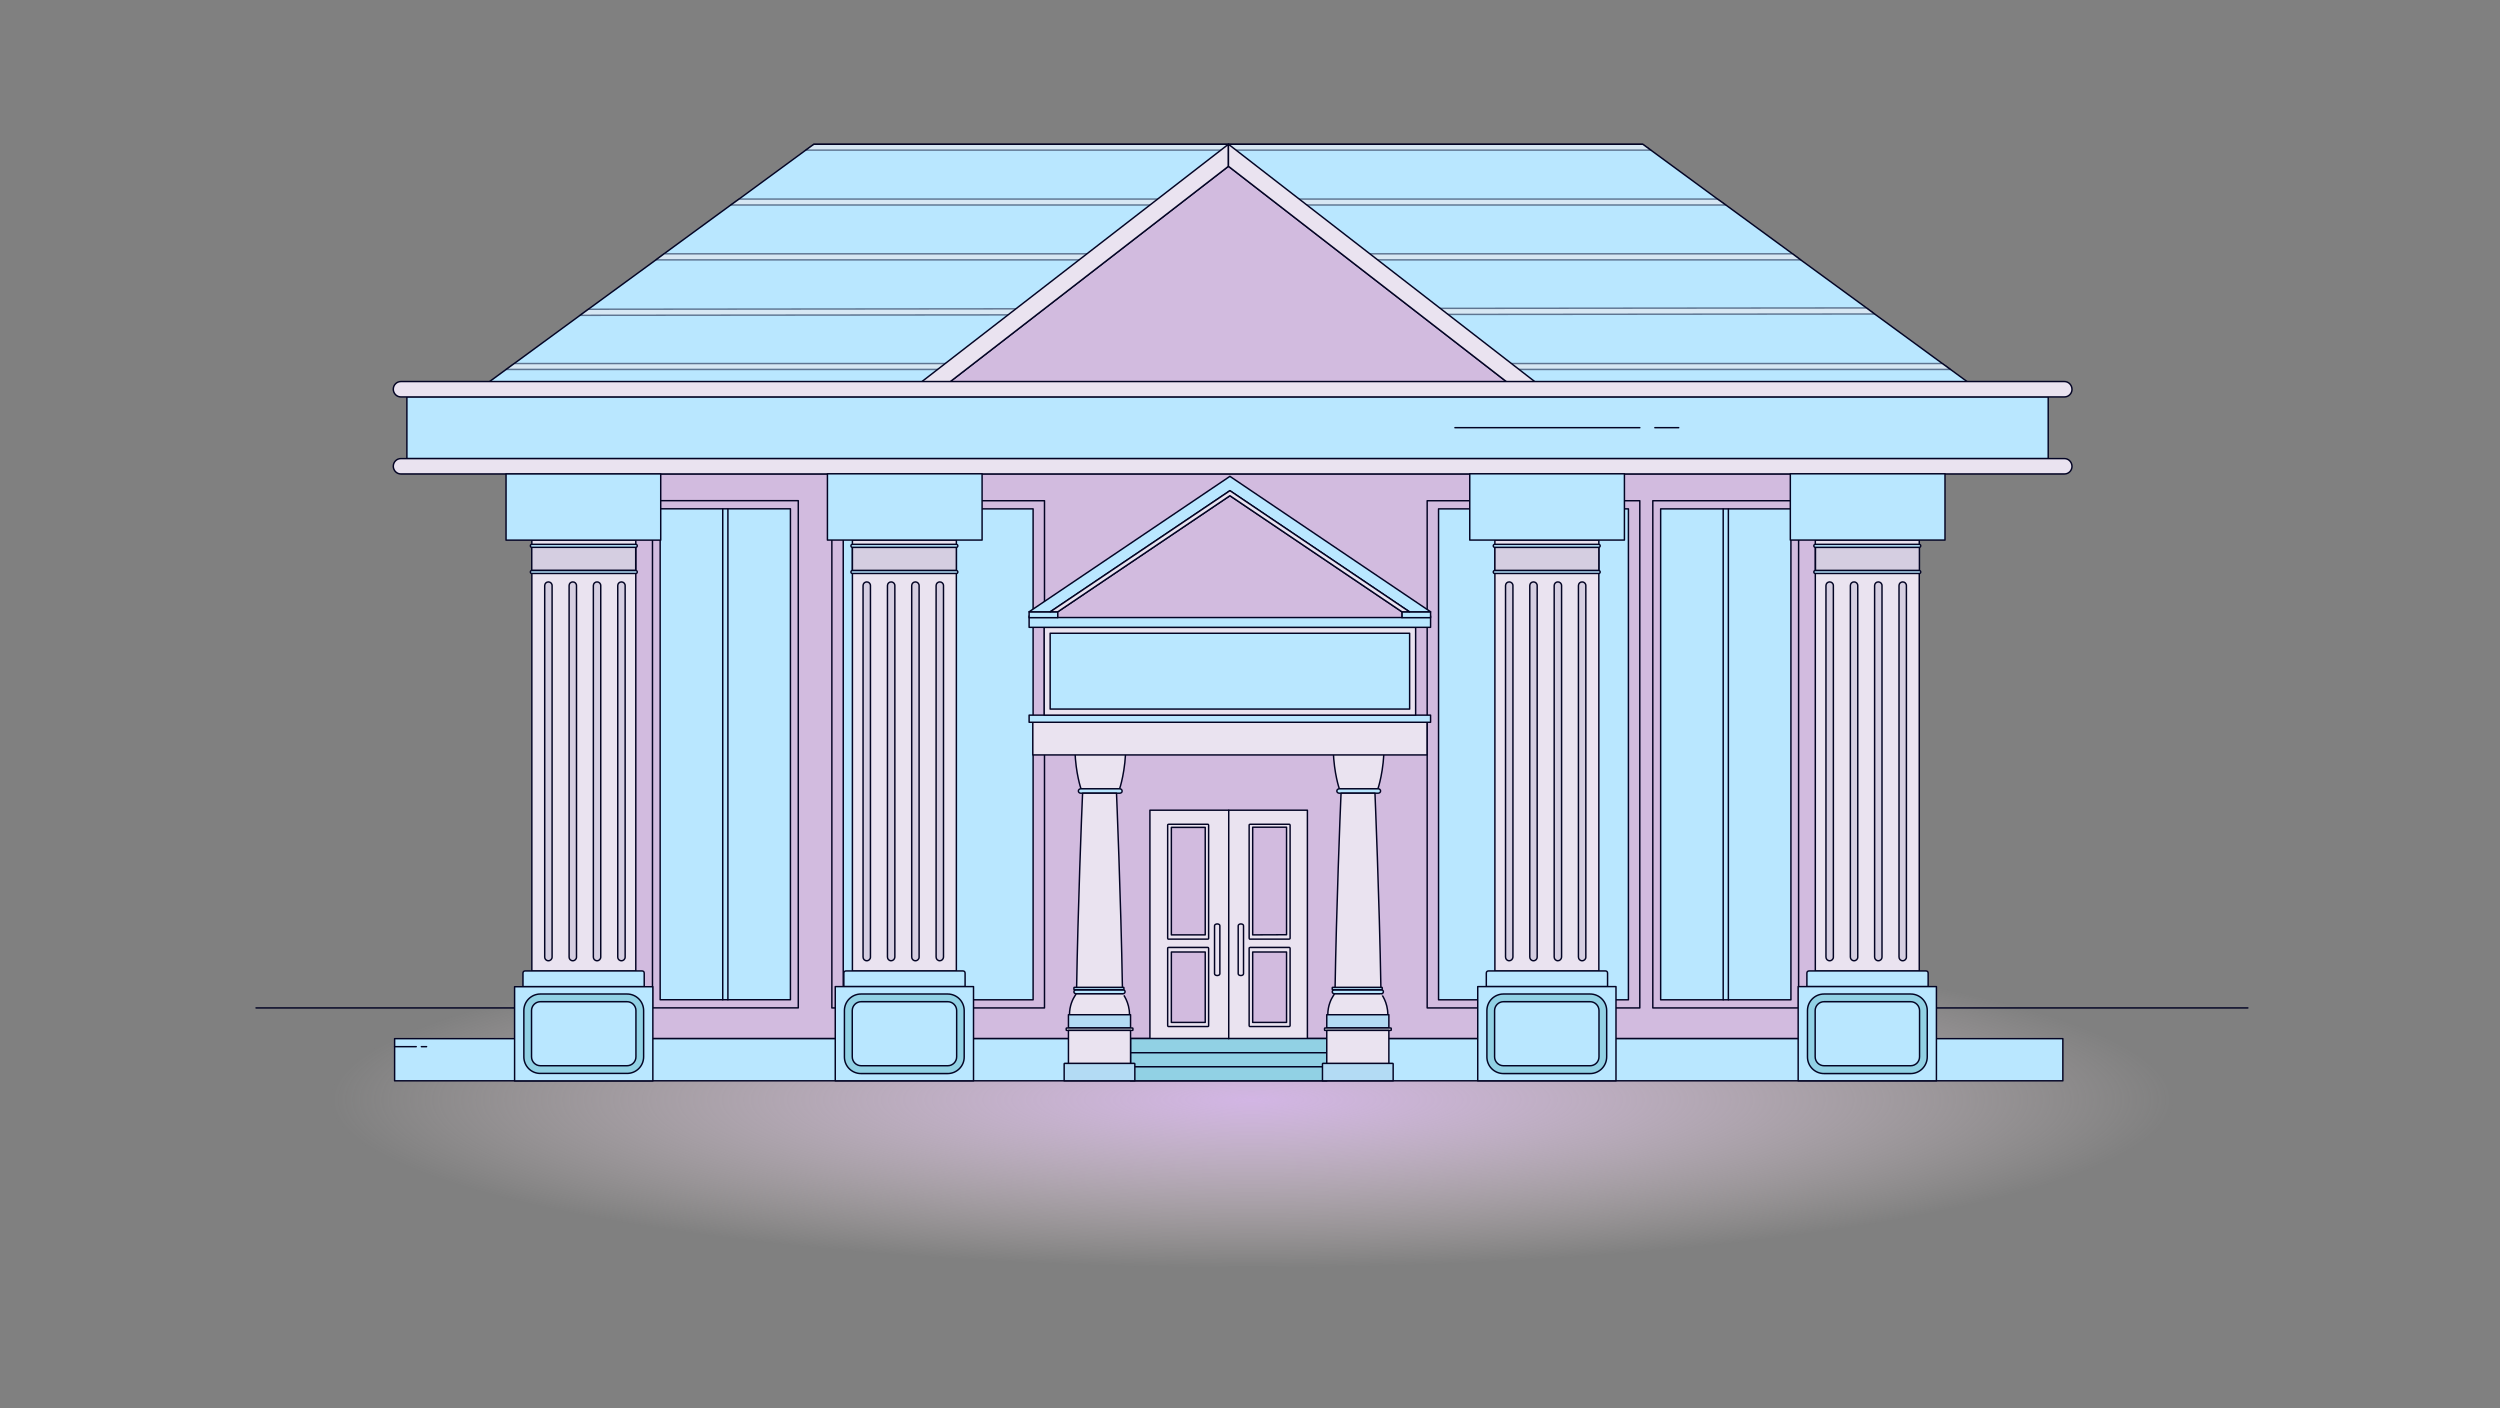 <svg width="364" height="205" viewBox="0 0 364 205" fill="none" xmlns="http://www.w3.org/2000/svg">
<rect x="0" y="0" width="364" height="205" fill="#808080" stroke="none"/>
<g clip-path="url(#clip0_1_27903)">
<path d="M182.284 184.666C256.586 184.666 316.82 173.677 316.82 160.122C316.82 146.567 256.586 135.579 182.284 135.579C107.981 135.579 47.747 146.567 47.747 160.122C47.747 173.677 107.981 184.666 182.284 184.666Z" fill="url(#paint0_radial_1_27903)"/>
<path d="M37.283 146.753H327.283" stroke="#030424" stroke-width="0.215" stroke-miterlimit="10" stroke-linecap="round" stroke-linejoin="round"/>
<path d="M272.965 68.989H90.482V151.209H272.965V68.989Z" fill="#D2BBDF" stroke="#030424" stroke-width="0.215" stroke-miterlimit="10" stroke-linecap="round" stroke-linejoin="round"/>
<path d="M261.877 72.907H240.649V146.753H261.877V72.907Z" fill="#D2BBDF" stroke="#030424" stroke-width="0.215" stroke-miterlimit="10" stroke-linecap="round" stroke-linejoin="round"/>
<path d="M260.758 74.091H241.791V145.569H260.758V74.091Z" fill="#B9E7FF" stroke="#030424" stroke-width="0.215" stroke-miterlimit="10" stroke-linecap="round" stroke-linejoin="round"/>
<path d="M250.897 74.091V145.569" stroke="#030424" stroke-width="0.215" stroke-miterlimit="10" stroke-linecap="round" stroke-linejoin="round"/>
<path d="M251.651 74.091V145.569" stroke="#030424" stroke-width="0.215" stroke-miterlimit="10" stroke-linecap="round" stroke-linejoin="round"/>
<path d="M152.078 72.907H121.118V146.753H152.078V72.907Z" fill="#D2BBDF" stroke="#030424" stroke-width="0.215" stroke-miterlimit="10" stroke-linecap="round" stroke-linejoin="round"/>
<path d="M150.42 74.091H122.776V145.569H150.42V74.091Z" fill="#B9E7FF" stroke="#030424" stroke-width="0.215" stroke-miterlimit="10" stroke-linecap="round" stroke-linejoin="round"/>
<path d="M136.017 74.091V145.569" stroke="#030424" stroke-width="0.215" stroke-miterlimit="10" stroke-linecap="round" stroke-linejoin="round"/>
<path d="M137.158 74.091V145.569" stroke="#030424" stroke-width="0.215" stroke-miterlimit="10" stroke-linecap="round" stroke-linejoin="round"/>
<path d="M238.755 72.907H207.796V146.753H238.755V72.907Z" fill="#D2BBDF" stroke="#030424" stroke-width="0.215" stroke-miterlimit="10" stroke-linecap="round" stroke-linejoin="round"/>
<path d="M237.097 74.091H209.453V145.569H237.097V74.091Z" fill="#B9E7FF" stroke="#030424" stroke-width="0.215" stroke-miterlimit="10" stroke-linecap="round" stroke-linejoin="round"/>
<path d="M222.716 74.091V145.569" stroke="#030424" stroke-width="0.215" stroke-miterlimit="10" stroke-linecap="round" stroke-linejoin="round"/>
<path d="M223.835 74.091V145.569" stroke="#030424" stroke-width="0.215" stroke-miterlimit="10" stroke-linecap="round" stroke-linejoin="round"/>
<path d="M297.831 63.929H59.846L73.69 53.789L74.874 52.928L84.454 45.909L85.66 45.027L95.499 37.836L96.683 36.953L106.393 29.849L107.598 28.987L117.308 21.861L118.492 21H239.185L240.37 21.861L250.079 28.987L251.285 29.849L260.995 36.953L262.179 37.836L271.759 44.833L272.943 45.716L282.804 52.928L283.988 53.789L297.831 63.929Z" fill="#B9E7FF" stroke="#030424" stroke-width="0.215" stroke-miterlimit="10" stroke-linecap="round" stroke-linejoin="round"/>
<g opacity="0.5">
<path d="M240.369 21.861H117.308L118.492 21H239.185L240.369 21.861Z" fill="#F5E8E8" stroke="#030424" stroke-width="0.215" stroke-miterlimit="10" stroke-linecap="round" stroke-linejoin="round"/>
<path d="M251.285 29.849H106.393L107.598 28.987H250.079L251.285 29.849Z" fill="#F5E8E8" stroke="#030424" stroke-width="0.215" stroke-miterlimit="10" stroke-linecap="round" stroke-linejoin="round"/>
<path d="M262.179 37.836H95.499L96.683 36.953H260.995L262.179 37.836Z" fill="#F5E8E8" stroke="#030424" stroke-width="0.215" stroke-miterlimit="10" stroke-linecap="round" stroke-linejoin="round"/>
<path d="M272.943 45.716L84.454 45.91L85.66 45.027L271.759 44.833L272.943 45.716Z" fill="#F5E8E8" stroke="#030424" stroke-width="0.215" stroke-miterlimit="10" stroke-linecap="round" stroke-linejoin="round"/>
<path d="M283.988 53.789H73.69L74.874 52.928H282.804L283.988 53.789Z" fill="#F5E8E8" stroke="#030424" stroke-width="0.215" stroke-miterlimit="10" stroke-linecap="round" stroke-linejoin="round"/>
</g>
<path d="M132.723 59.925H224.955L178.86 24.208L132.723 59.925Z" fill="#D2BBDF" stroke="#030424" stroke-width="0.215" stroke-miterlimit="10" stroke-linecap="round" stroke-linejoin="round"/>
<path d="M178.86 24.208V21L128.589 59.925H132.723L178.86 24.208Z" fill="#EAE3F0"/>
<path d="M178.86 24.208V21L128.589 59.925H132.723L178.86 24.208Z" stroke="#030424" stroke-width="0.215" stroke-miterlimit="10" stroke-linecap="round" stroke-linejoin="round"/>
<path d="M178.86 24.208V21L229.088 59.925H224.954L178.86 24.208Z" fill="#EAE3F0"/>
<path d="M178.86 24.208V21L229.088 59.925H224.954L178.86 24.208Z" stroke="#030424" stroke-width="0.215" stroke-miterlimit="10" stroke-linecap="round" stroke-linejoin="round"/>
<path d="M298.219 57.772H59.243V66.771H298.219V57.772Z" fill="#B9E7FF" stroke="#030424" stroke-width="0.215" stroke-miterlimit="10" stroke-linecap="round" stroke-linejoin="round"/>
<path d="M300.587 66.771H58.361C57.758 66.771 57.263 67.266 57.263 67.891C57.263 68.494 57.758 69.01 58.361 69.01H300.587C301.19 69.01 301.685 68.515 301.685 67.891C301.664 67.266 301.19 66.771 300.587 66.771Z" fill="#EAE3F0" stroke="#030424" stroke-width="0.215" stroke-miterlimit="10" stroke-linecap="round" stroke-linejoin="round"/>
<path d="M300.587 55.554H58.361C57.758 55.554 57.263 56.05 57.263 56.674C57.263 57.277 57.758 57.793 58.361 57.793H300.587C301.19 57.793 301.685 57.298 301.685 56.674C301.664 56.05 301.19 55.554 300.587 55.554Z" fill="#EAE3F0" stroke="#030424" stroke-width="0.215" stroke-miterlimit="10" stroke-linecap="round" stroke-linejoin="round"/>
<path d="M300.35 151.231H57.456V157.367H300.35V151.231Z" fill="#B9E7FF" stroke="#030424" stroke-width="0.215" stroke-miterlimit="10" stroke-linecap="round" stroke-linejoin="round"/>
<path d="M190.357 117.968H167.428V151.231H190.357V117.968Z" fill="#EAE3F0" stroke="#030424" stroke-width="0.215" stroke-miterlimit="10" stroke-linecap="round" stroke-linejoin="round"/>
<path d="M187.709 136.742H182.004C181.918 136.742 181.875 136.677 181.875 136.612V120.142C181.875 120.056 181.939 120.013 182.004 120.013H187.709C187.795 120.013 187.838 120.078 187.838 120.142V136.591C187.838 136.677 187.774 136.742 187.709 136.742Z" fill="#EAE3F0" stroke="#030424" stroke-width="0.215" stroke-miterlimit="10" stroke-linecap="round" stroke-linejoin="round"/>
<path d="M182.391 136.117V120.444H187.322V136.096L182.391 136.117Z" fill="#D2BBDF" stroke="#030424" stroke-width="0.215" stroke-miterlimit="10" stroke-linecap="round" stroke-linejoin="round"/>
<path d="M187.709 149.465H182.004C181.918 149.465 181.875 149.401 181.875 149.336V138.076C181.875 137.99 181.939 137.947 182.004 137.947H187.709C187.795 137.947 187.838 138.012 187.838 138.076V149.336C187.838 149.401 187.774 149.465 187.709 149.465Z" fill="#EAE3F0" stroke="#030424" stroke-width="0.215" stroke-miterlimit="10" stroke-linecap="round" stroke-linejoin="round"/>
<path d="M182.391 148.863V138.615H187.322V148.863H182.391Z" fill="#D2BBDF" stroke="#030424" stroke-width="0.215" stroke-miterlimit="10" stroke-linecap="round" stroke-linejoin="round"/>
<path d="M175.846 136.742H170.141C170.055 136.742 170.012 136.677 170.012 136.612V120.142C170.012 120.056 170.077 120.013 170.141 120.013H175.846C175.933 120.013 175.976 120.078 175.976 120.142V136.591C175.997 136.677 175.933 136.742 175.846 136.742Z" fill="#EAE3F0" stroke="#030424" stroke-width="0.215" stroke-miterlimit="10" stroke-linecap="round" stroke-linejoin="round"/>
<path d="M170.55 136.117V120.465H175.481V136.117H170.55Z" fill="#D2BBDF" stroke="#030424" stroke-width="0.215" stroke-miterlimit="10" stroke-linecap="round" stroke-linejoin="round"/>
<path d="M175.846 149.465H170.141C170.055 149.465 170.012 149.401 170.012 149.336V138.076C170.012 137.99 170.077 137.947 170.141 137.947H175.846C175.933 137.947 175.976 138.012 175.976 138.076V149.336C175.997 149.401 175.933 149.465 175.846 149.465Z" fill="#EAE3F0" stroke="#030424" stroke-width="0.215" stroke-miterlimit="10" stroke-linecap="round" stroke-linejoin="round"/>
<path d="M170.55 148.863V138.615H175.481V148.863H170.55Z" fill="#D2BBDF" stroke="#030424" stroke-width="0.215" stroke-miterlimit="10" stroke-linecap="round" stroke-linejoin="round"/>
<path d="M177.224 142.038C177.009 142.038 176.837 141.93 176.837 141.779V134.782C176.837 134.653 177.009 134.524 177.224 134.524C177.44 134.524 177.612 134.631 177.612 134.782V141.779C177.612 141.93 177.44 142.038 177.224 142.038Z" fill="#EAE3F0" stroke="#030424" stroke-width="0.215" stroke-miterlimit="10" stroke-linecap="round" stroke-linejoin="round"/>
<path d="M180.669 142.038C180.454 142.038 180.281 141.93 180.281 141.779V134.782C180.281 134.653 180.454 134.524 180.669 134.524C180.884 134.524 181.057 134.632 181.057 134.782V141.779C181.057 141.93 180.884 142.038 180.669 142.038Z" fill="#EAE3F0" stroke="#030424" stroke-width="0.215" stroke-miterlimit="10" stroke-linecap="round" stroke-linejoin="round"/>
<path d="M193.177 151.209H164.608V153.276H193.177V151.209Z" fill="#91D1E4" stroke="#030424" stroke-width="0.215" stroke-miterlimit="10" stroke-linecap="round" stroke-linejoin="round"/>
<path d="M193.177 153.276H164.608V155.321H193.177V153.276Z" fill="#91D1E4"/>
<path d="M193.177 153.276H164.608V155.321H193.177V153.276Z" stroke="#030424" stroke-width="0.215" stroke-miterlimit="10" stroke-linecap="round" stroke-linejoin="round"/>
<path d="M193.177 155.321H164.608V157.367H193.177V155.321Z" fill="#91D1E4" stroke="#030424" stroke-width="0.215" stroke-miterlimit="10" stroke-linecap="round" stroke-linejoin="round"/>
<path d="M139.246 78.634H124.111V141.392H139.246V78.634Z" fill="#EAE3F0" stroke="#030424" stroke-width="0.215" stroke-miterlimit="10" stroke-linecap="round" stroke-linejoin="round"/>
<path d="M139.246 79.689H124.111V83.069H139.246V79.689Z" fill="#D5CEE1" stroke="#030424" stroke-width="0.215" stroke-miterlimit="10" stroke-linecap="round" stroke-linejoin="round"/>
<path d="M139.246 83.069H124.111C123.982 83.069 123.896 83.155 123.896 83.284C123.896 83.413 123.982 83.499 124.111 83.499H139.246C139.376 83.499 139.462 83.413 139.462 83.284C139.462 83.155 139.354 83.069 139.246 83.069Z" fill="#B9E7FF" stroke="#030424" stroke-width="0.215" stroke-miterlimit="10" stroke-linecap="round" stroke-linejoin="round"/>
<path d="M139.246 79.258H124.111C123.982 79.258 123.896 79.344 123.896 79.473C123.896 79.603 123.982 79.689 124.111 79.689H139.246C139.376 79.689 139.462 79.603 139.462 79.473C139.462 79.344 139.354 79.258 139.246 79.258Z" fill="#B9E7FF" stroke="#030424" stroke-width="0.215" stroke-miterlimit="10" stroke-linecap="round" stroke-linejoin="round"/>
<path d="M129.752 139.885C129.45 139.885 129.214 139.648 129.214 139.347V85.265C129.214 84.963 129.45 84.727 129.752 84.727C130.053 84.727 130.29 84.963 130.29 85.265V139.368C130.269 139.648 130.032 139.885 129.752 139.885Z" fill="#D5CEE1"/>
<path d="M129.752 139.885C129.45 139.885 129.214 139.648 129.214 139.347V85.265C129.214 84.963 129.45 84.727 129.752 84.727C130.053 84.727 130.29 84.963 130.29 85.265V139.368C130.269 139.648 130.032 139.885 129.752 139.885Z" stroke="#030424" stroke-width="0.215" stroke-miterlimit="10" stroke-linecap="round" stroke-linejoin="round"/>
<path d="M136.835 139.885C136.534 139.885 136.297 139.648 136.297 139.347V85.265C136.297 84.963 136.534 84.727 136.835 84.727C137.137 84.727 137.373 84.963 137.373 85.265V139.368C137.352 139.648 137.115 139.885 136.835 139.885Z" fill="#D5CEE1"/>
<path d="M136.835 139.885C136.534 139.885 136.297 139.648 136.297 139.347V85.265C136.297 84.963 136.534 84.727 136.835 84.727C137.137 84.727 137.373 84.963 137.373 85.265V139.368C137.352 139.648 137.115 139.885 136.835 139.885Z" stroke="#030424" stroke-width="0.215" stroke-miterlimit="10" stroke-linecap="round" stroke-linejoin="round"/>
<path d="M126.2 139.885C125.898 139.885 125.661 139.648 125.661 139.347V85.265C125.661 84.963 125.898 84.727 126.2 84.727C126.501 84.727 126.738 84.963 126.738 85.265V139.368C126.738 139.648 126.501 139.885 126.2 139.885Z" fill="#D5CEE1"/>
<path d="M126.2 139.885C125.898 139.885 125.661 139.648 125.661 139.347V85.265C125.661 84.963 125.898 84.727 126.2 84.727C126.501 84.727 126.738 84.963 126.738 85.265V139.368C126.738 139.648 126.501 139.885 126.2 139.885Z" stroke="#030424" stroke-width="0.215" stroke-miterlimit="10" stroke-linecap="round" stroke-linejoin="round"/>
<path d="M133.283 139.885C132.981 139.885 132.744 139.648 132.744 139.347V85.265C132.744 84.963 132.981 84.727 133.283 84.727C133.584 84.727 133.821 84.963 133.821 85.265V139.368C133.821 139.648 133.584 139.885 133.283 139.885Z" fill="#D5CEE1"/>
<path d="M133.283 139.885C132.981 139.885 132.744 139.648 132.744 139.347V85.265C132.744 84.963 132.981 84.727 133.283 84.727C133.584 84.727 133.821 84.963 133.821 85.265V139.368C133.821 139.648 133.584 139.885 133.283 139.885Z" stroke="#030424" stroke-width="0.215" stroke-miterlimit="10" stroke-linecap="round" stroke-linejoin="round"/>
<path d="M140.495 143.652H122.863V141.672C122.863 141.499 122.992 141.37 123.164 141.37H140.215C140.387 141.37 140.517 141.499 140.517 141.672V143.652H140.495Z" fill="#B9E7FF" stroke="#030424" stroke-width="0.215" stroke-miterlimit="10" stroke-linecap="round" stroke-linejoin="round"/>
<path d="M141.744 143.652H121.614V157.367H141.744V143.652Z" fill="#B9E7FF" stroke="#030424" stroke-width="0.215" stroke-miterlimit="10" stroke-linecap="round" stroke-linejoin="round"/>
<path d="M137.976 156.312H125.36C124.025 156.312 122.948 155.235 122.948 153.9V147.14C122.948 145.805 124.025 144.729 125.36 144.729H137.976C139.311 144.729 140.387 145.805 140.387 147.14V153.879C140.409 155.214 139.311 156.312 137.976 156.312ZM125.381 145.848C124.671 145.848 124.09 146.43 124.09 147.14V153.879C124.09 154.589 124.671 155.171 125.381 155.171H137.997C138.708 155.171 139.289 154.589 139.289 153.879V147.14C139.289 146.43 138.708 145.848 137.997 145.848H125.381Z" fill="#91D1E4" stroke="#030424" stroke-width="0.215" stroke-miterlimit="10" stroke-linecap="round" stroke-linejoin="round"/>
<path d="M142.992 68.989H120.473V78.634H142.992V68.989Z" fill="#B9E7FF" stroke="#030424" stroke-width="0.215" stroke-miterlimit="10" stroke-linecap="round" stroke-linejoin="round"/>
<path d="M232.791 78.634H217.656V141.392H232.791V78.634Z" fill="#EAE3F0" stroke="#030424" stroke-width="0.215" stroke-miterlimit="10" stroke-linecap="round" stroke-linejoin="round"/>
<path d="M232.791 79.689H217.656V83.069H232.791V79.689Z" fill="#D5CEE1" stroke="#030424" stroke-width="0.215" stroke-miterlimit="10" stroke-linecap="round" stroke-linejoin="round"/>
<path d="M232.77 83.069H217.634C217.505 83.069 217.419 83.155 217.419 83.284C217.419 83.413 217.505 83.499 217.634 83.499H232.77C232.899 83.499 232.985 83.413 232.985 83.284C232.985 83.155 232.899 83.069 232.77 83.069Z" fill="#B9E7FF" stroke="#030424" stroke-width="0.215" stroke-miterlimit="10" stroke-linecap="round" stroke-linejoin="round"/>
<path d="M232.77 79.258H217.634C217.505 79.258 217.419 79.344 217.419 79.473C217.419 79.603 217.505 79.689 217.634 79.689H232.77C232.899 79.689 232.985 79.603 232.985 79.473C232.985 79.344 232.899 79.258 232.77 79.258Z" fill="#B9E7FF" stroke="#030424" stroke-width="0.215" stroke-miterlimit="10" stroke-linecap="round" stroke-linejoin="round"/>
<path d="M223.275 139.885C222.974 139.885 222.737 139.648 222.737 139.347V85.265C222.737 84.963 222.974 84.727 223.275 84.727C223.576 84.727 223.813 84.963 223.813 85.265V139.368C223.813 139.648 223.576 139.885 223.275 139.885Z" fill="#D5CEE1"/>
<path d="M223.275 139.885C222.974 139.885 222.737 139.648 222.737 139.347V85.265C222.737 84.963 222.974 84.727 223.275 84.727C223.576 84.727 223.813 84.963 223.813 85.265V139.368C223.813 139.648 223.576 139.885 223.275 139.885Z" stroke="#030424" stroke-width="0.215" stroke-miterlimit="10" stroke-linecap="round" stroke-linejoin="round"/>
<path d="M230.358 139.885C230.057 139.885 229.82 139.648 229.82 139.347V85.265C229.82 84.963 230.057 84.727 230.358 84.727C230.66 84.727 230.897 84.963 230.897 85.265V139.368C230.897 139.648 230.66 139.885 230.358 139.885Z" fill="#D5CEE1"/>
<path d="M230.358 139.885C230.057 139.885 229.82 139.648 229.82 139.347V85.265C229.82 84.963 230.057 84.727 230.358 84.727C230.66 84.727 230.897 84.963 230.897 85.265V139.368C230.897 139.648 230.66 139.885 230.358 139.885Z" stroke="#030424" stroke-width="0.215" stroke-miterlimit="10" stroke-linecap="round" stroke-linejoin="round"/>
<path d="M219.744 139.885C219.443 139.885 219.206 139.648 219.206 139.347V85.265C219.206 84.963 219.443 84.727 219.744 84.727C220.046 84.727 220.283 84.963 220.283 85.265V139.368C220.261 139.648 220.024 139.885 219.744 139.885Z" fill="#D5CEE1"/>
<path d="M219.744 139.885C219.443 139.885 219.206 139.648 219.206 139.347V85.265C219.206 84.963 219.443 84.727 219.744 84.727C220.046 84.727 220.283 84.963 220.283 85.265V139.368C220.261 139.648 220.024 139.885 219.744 139.885Z" stroke="#030424" stroke-width="0.215" stroke-miterlimit="10" stroke-linecap="round" stroke-linejoin="round"/>
<path d="M226.827 139.885C226.526 139.885 226.289 139.648 226.289 139.347V85.265C226.289 84.963 226.526 84.727 226.827 84.727C227.129 84.727 227.366 84.963 227.366 85.265V139.368C227.344 139.648 227.107 139.885 226.827 139.885Z" fill="#D5CEE1"/>
<path d="M226.827 139.885C226.526 139.885 226.289 139.648 226.289 139.347V85.265C226.289 84.963 226.526 84.727 226.827 84.727C227.129 84.727 227.366 84.963 227.366 85.265V139.368C227.344 139.648 227.107 139.885 226.827 139.885Z" stroke="#030424" stroke-width="0.215" stroke-miterlimit="10" stroke-linecap="round" stroke-linejoin="round"/>
<path d="M234.04 143.652H216.407V141.672C216.407 141.499 216.536 141.37 216.709 141.37H233.76C233.932 141.37 234.061 141.499 234.061 141.672V143.652H234.04Z" fill="#B9E7FF" stroke="#030424" stroke-width="0.215" stroke-miterlimit="10" stroke-linecap="round" stroke-linejoin="round"/>
<path d="M235.288 143.652H215.158V157.367H235.288V143.652Z" fill="#B9E7FF" stroke="#030424" stroke-width="0.215" stroke-miterlimit="10" stroke-linecap="round" stroke-linejoin="round"/>
<path d="M231.521 156.312H218.905C217.57 156.312 216.493 155.235 216.493 153.9V147.14C216.493 145.805 217.57 144.729 218.905 144.729H231.521C232.856 144.729 233.932 145.805 233.932 147.14V153.879C233.932 155.214 232.856 156.312 231.521 156.312ZM218.905 145.848C218.194 145.848 217.613 146.43 217.613 147.14V153.879C217.613 154.589 218.194 155.171 218.905 155.171H231.521C232.231 155.171 232.813 154.589 232.813 153.879V147.14C232.813 146.43 232.231 145.848 231.521 145.848H218.905Z" fill="#91D1E4" stroke="#030424" stroke-width="0.215" stroke-miterlimit="10" stroke-linecap="round" stroke-linejoin="round"/>
<path d="M236.516 68.989H213.996V78.634H236.516V68.989Z" fill="#B9E7FF" stroke="#030424" stroke-width="0.215" stroke-miterlimit="10" stroke-linecap="round" stroke-linejoin="round"/>
<path d="M279.445 78.634H264.31V141.392H279.445V78.634Z" fill="#EAE3F0" stroke="#030424" stroke-width="0.215" stroke-miterlimit="10" stroke-linecap="round" stroke-linejoin="round"/>
<path d="M279.467 79.689H264.332V83.069H279.467V79.689Z" fill="#D5CEE1" stroke="#030424" stroke-width="0.215" stroke-miterlimit="10" stroke-linecap="round" stroke-linejoin="round"/>
<path d="M279.445 83.069H264.31C264.181 83.069 264.095 83.155 264.095 83.284C264.095 83.413 264.181 83.499 264.31 83.499H279.445C279.574 83.499 279.66 83.413 279.66 83.284C279.66 83.155 279.574 83.069 279.445 83.069Z" fill="#B9E7FF" stroke="#030424" stroke-width="0.215" stroke-miterlimit="10" stroke-linecap="round" stroke-linejoin="round"/>
<path d="M279.445 79.258H264.31C264.181 79.258 264.095 79.344 264.095 79.473C264.095 79.603 264.181 79.689 264.31 79.689H279.445C279.574 79.689 279.66 79.603 279.66 79.473C279.66 79.344 279.574 79.258 279.445 79.258Z" fill="#B9E7FF" stroke="#030424" stroke-width="0.215" stroke-miterlimit="10" stroke-linecap="round" stroke-linejoin="round"/>
<path d="M269.951 139.885C269.649 139.885 269.413 139.648 269.413 139.347V85.265C269.413 84.963 269.649 84.727 269.951 84.727C270.252 84.727 270.489 84.963 270.489 85.265V139.368C270.489 139.648 270.252 139.885 269.951 139.885Z" fill="#D5CEE1"/>
<path d="M269.951 139.885C269.649 139.885 269.413 139.648 269.413 139.347V85.265C269.413 84.963 269.649 84.727 269.951 84.727C270.252 84.727 270.489 84.963 270.489 85.265V139.368C270.489 139.648 270.252 139.885 269.951 139.885Z" stroke="#030424" stroke-width="0.215" stroke-miterlimit="10" stroke-linecap="round" stroke-linejoin="round"/>
<path d="M277.034 139.885C276.732 139.885 276.496 139.648 276.496 139.347V85.265C276.496 84.963 276.732 84.727 277.034 84.727C277.335 84.727 277.572 84.963 277.572 85.265V139.368C277.572 139.648 277.335 139.885 277.034 139.885Z" fill="#D5CEE1"/>
<path d="M277.034 139.885C276.732 139.885 276.496 139.648 276.496 139.347V85.265C276.496 84.963 276.732 84.727 277.034 84.727C277.335 84.727 277.572 84.963 277.572 85.265V139.368C277.572 139.648 277.335 139.885 277.034 139.885Z" stroke="#030424" stroke-width="0.215" stroke-miterlimit="10" stroke-linecap="round" stroke-linejoin="round"/>
<path d="M266.399 139.885C266.097 139.885 265.86 139.648 265.86 139.347V85.265C265.86 84.963 266.097 84.727 266.399 84.727C266.7 84.727 266.937 84.963 266.937 85.265V139.368C266.937 139.648 266.7 139.885 266.399 139.885Z" fill="#D5CEE1"/>
<path d="M266.399 139.885C266.097 139.885 265.86 139.648 265.86 139.347V85.265C265.86 84.963 266.097 84.727 266.399 84.727C266.7 84.727 266.937 84.963 266.937 85.265V139.368C266.937 139.648 266.7 139.885 266.399 139.885Z" stroke="#030424" stroke-width="0.215" stroke-miterlimit="10" stroke-linecap="round" stroke-linejoin="round"/>
<path d="M273.482 139.885C273.18 139.885 272.943 139.648 272.943 139.347V85.265C272.943 84.963 273.18 84.727 273.482 84.727C273.783 84.727 274.02 84.963 274.02 85.265V139.368C274.02 139.648 273.783 139.885 273.482 139.885Z" fill="#D5CEE1"/>
<path d="M273.482 139.885C273.18 139.885 272.943 139.648 272.943 139.347V85.265C272.943 84.963 273.18 84.727 273.482 84.727C273.783 84.727 274.02 84.963 274.02 85.265V139.368C274.02 139.648 273.783 139.885 273.482 139.885Z" stroke="#030424" stroke-width="0.215" stroke-miterlimit="10" stroke-linecap="round" stroke-linejoin="round"/>
<path d="M280.716 143.652H263.083V141.672C263.083 141.499 263.212 141.37 263.384 141.37H280.436C280.608 141.37 280.737 141.499 280.737 141.672V143.652H280.716Z" fill="#B9E7FF" stroke="#030424" stroke-width="0.215" stroke-miterlimit="10" stroke-linecap="round" stroke-linejoin="round"/>
<path d="M281.943 143.652H261.813V157.367H281.943V143.652Z" fill="#B9E7FF" stroke="#030424" stroke-width="0.215" stroke-miterlimit="10" stroke-linecap="round" stroke-linejoin="round"/>
<path d="M278.197 156.312H265.58C264.246 156.312 263.169 155.235 263.169 153.9V147.14C263.169 145.805 264.246 144.729 265.58 144.729H278.197C279.531 144.729 280.608 145.805 280.608 147.14V153.879C280.608 155.214 279.531 156.312 278.197 156.312ZM265.58 145.848C264.87 145.848 264.289 146.43 264.289 147.14V153.879C264.289 154.589 264.87 155.171 265.58 155.171H278.197C278.907 155.171 279.488 154.589 279.488 153.879V147.14C279.488 146.43 278.907 145.848 278.197 145.848H265.58Z" fill="#91D1E4" stroke="#030424" stroke-width="0.215" stroke-miterlimit="10" stroke-linecap="round" stroke-linejoin="round"/>
<path d="M283.191 68.989H260.672V78.634H283.191V68.989Z" fill="#B9E7FF" stroke="#030424" stroke-width="0.215" stroke-miterlimit="10" stroke-linecap="round" stroke-linejoin="round"/>
<path d="M95.001 146.744L116.229 146.744L116.229 72.898L95.001 72.898L95.001 146.744Z" fill="#D2BBDF" stroke="#030424" stroke-width="0.215" stroke-miterlimit="10" stroke-linecap="round" stroke-linejoin="round"/>
<path d="M96.12 145.56L115.087 145.56L115.087 74.082L96.12 74.082L96.12 145.56Z" fill="#B9E7FF" stroke="#030424" stroke-width="0.215" stroke-miterlimit="10" stroke-linecap="round" stroke-linejoin="round"/>
<path d="M105.983 74.091V145.568" stroke="#030424" stroke-width="0.215" stroke-miterlimit="10" stroke-linecap="round" stroke-linejoin="round"/>
<path d="M105.23 74.091V145.568" stroke="#030424" stroke-width="0.215" stroke-miterlimit="10" stroke-linecap="round" stroke-linejoin="round"/>
<path d="M92.571 78.634H77.436V141.392H92.571V78.634Z" fill="#EAE3F0" stroke="#030424" stroke-width="0.215" stroke-miterlimit="10" stroke-linecap="round" stroke-linejoin="round"/>
<path d="M77.422 83.049L92.557 83.049L92.557 79.669L77.422 79.669L77.422 83.049Z" fill="#D5CEE1" stroke="#030424" stroke-width="0.215" stroke-miterlimit="10" stroke-linecap="round" stroke-linejoin="round"/>
<path d="M77.436 83.069H92.571C92.7 83.069 92.786 83.155 92.786 83.284C92.786 83.413 92.7 83.5 92.571 83.5H77.436C77.306 83.5 77.22 83.413 77.22 83.284C77.22 83.155 77.306 83.069 77.436 83.069Z" fill="#B9E7FF" stroke="#030424" stroke-width="0.215" stroke-miterlimit="10" stroke-linecap="round" stroke-linejoin="round"/>
<path d="M77.436 79.258H92.571C92.7 79.258 92.786 79.344 92.786 79.474C92.786 79.603 92.7 79.689 92.571 79.689H77.436C77.306 79.689 77.22 79.603 77.22 79.474C77.22 79.344 77.306 79.258 77.436 79.258Z" fill="#B9E7FF" stroke="#030424" stroke-width="0.215" stroke-miterlimit="10" stroke-linecap="round" stroke-linejoin="round"/>
<path d="M86.93 139.885C87.231 139.885 87.468 139.648 87.468 139.347V85.265C87.468 84.963 87.231 84.727 86.93 84.727C86.629 84.727 86.392 84.963 86.392 85.265V139.368C86.392 139.648 86.629 139.885 86.93 139.885Z" fill="#D5CEE1"/>
<path d="M86.93 139.885C87.231 139.885 87.468 139.648 87.468 139.347V85.265C87.468 84.963 87.231 84.727 86.93 84.727C86.629 84.727 86.392 84.963 86.392 85.265V139.368C86.392 139.648 86.629 139.885 86.93 139.885Z" stroke="#030424" stroke-width="0.215" stroke-miterlimit="10" stroke-linecap="round" stroke-linejoin="round"/>
<path d="M79.847 139.885C80.148 139.885 80.385 139.648 80.385 139.347V85.265C80.385 84.963 80.148 84.727 79.847 84.727C79.545 84.727 79.309 84.963 79.309 85.265V139.368C79.309 139.648 79.545 139.885 79.847 139.885Z" fill="#D5CEE1"/>
<path d="M79.847 139.885C80.148 139.885 80.385 139.648 80.385 139.347V85.265C80.385 84.963 80.148 84.727 79.847 84.727C79.545 84.727 79.309 84.963 79.309 85.265V139.368C79.309 139.648 79.545 139.885 79.847 139.885Z" stroke="#030424" stroke-width="0.215" stroke-miterlimit="10" stroke-linecap="round" stroke-linejoin="round"/>
<path d="M90.482 139.885C90.784 139.885 91.021 139.648 91.021 139.347V85.265C91.021 84.963 90.784 84.727 90.482 84.727C90.181 84.727 89.944 84.963 89.944 85.265V139.368C89.944 139.648 90.181 139.885 90.482 139.885Z" fill="#D5CEE1"/>
<path d="M90.482 139.885C90.784 139.885 91.021 139.648 91.021 139.347V85.265C91.021 84.963 90.784 84.727 90.482 84.727C90.181 84.727 89.944 84.963 89.944 85.265V139.368C89.944 139.648 90.181 139.885 90.482 139.885Z" stroke="#030424" stroke-width="0.215" stroke-miterlimit="10" stroke-linecap="round" stroke-linejoin="round"/>
<path d="M83.399 139.885C83.701 139.885 83.938 139.648 83.938 139.347V85.265C83.938 84.963 83.701 84.727 83.399 84.727C83.098 84.727 82.861 84.963 82.861 85.265V139.368C82.861 139.648 83.098 139.885 83.399 139.885Z" fill="#D5CEE1"/>
<path d="M83.399 139.885C83.701 139.885 83.938 139.648 83.938 139.347V85.265C83.938 84.963 83.701 84.727 83.399 84.727C83.098 84.727 82.861 84.963 82.861 85.265V139.368C82.861 139.648 83.098 139.885 83.399 139.885Z" stroke="#030424" stroke-width="0.215" stroke-miterlimit="10" stroke-linecap="round" stroke-linejoin="round"/>
<path d="M76.165 143.652H93.798V141.672C93.798 141.499 93.669 141.37 93.496 141.37H76.445C76.273 141.37 76.144 141.499 76.144 141.672V143.652H76.165Z" fill="#B9E7FF" stroke="#030424" stroke-width="0.215" stroke-miterlimit="10" stroke-linecap="round" stroke-linejoin="round"/>
<path d="M74.925 157.379L95.055 157.379L95.055 143.665L74.925 143.665L74.925 157.379Z" fill="#B9E7FF" stroke="#030424" stroke-width="0.215" stroke-miterlimit="10" stroke-linecap="round" stroke-linejoin="round"/>
<path d="M76.273 153.879V147.14C76.273 145.805 77.349 144.729 78.684 144.729H91.3C92.635 144.729 93.712 145.805 93.712 147.14V153.879C93.712 155.214 92.635 156.29 91.3 156.29H78.684C77.349 156.312 76.273 155.214 76.273 153.879ZM78.684 145.848C77.974 145.848 77.392 146.43 77.392 147.14V153.879C77.392 154.589 77.974 155.17 78.684 155.17H91.3C92.011 155.17 92.592 154.589 92.592 153.879V147.14C92.592 146.43 92.011 145.848 91.3 145.848H78.684Z" fill="#91D1E4" stroke="#030424" stroke-width="0.215" stroke-miterlimit="10" stroke-linecap="round" stroke-linejoin="round"/>
<path d="M73.68 78.646L96.2 78.646L96.2 69.001L73.68 69.001L73.68 78.646Z" fill="#B9E7FF" stroke="#030424" stroke-width="0.215" stroke-miterlimit="10" stroke-linecap="round" stroke-linejoin="round"/>
<path d="M163.919 108.409C163.919 112.241 163.014 114.846 163.014 114.846H157.395C157.395 114.846 156.62 112.65 156.512 109.291C156.512 109.119 156.491 108.925 156.491 108.732C156.491 108.624 156.491 108.516 156.491 108.387H163.919V108.409Z" fill="#EAE3F0" stroke="#030424" stroke-width="0.215" stroke-miterlimit="10" stroke-linecap="round" stroke-linejoin="round"/>
<path d="M163.014 115.492H157.374C157.159 115.492 157.008 115.341 157.008 115.169C157.008 114.997 157.18 114.846 157.374 114.846H163.014C163.23 114.846 163.38 114.997 163.38 115.169C163.402 115.363 163.23 115.492 163.014 115.492Z" fill="#B9E7FF" stroke="#030424" stroke-width="0.215" stroke-miterlimit="10" stroke-linecap="round" stroke-linejoin="round"/>
<path d="M164.435 108.667C164.435 108.753 164.392 108.861 164.328 108.904C164.263 108.969 164.156 109.012 164.048 109.012H156.383C156.168 109.012 155.974 108.861 155.974 108.667C155.974 108.581 156.017 108.473 156.082 108.43C156.147 108.366 156.254 108.323 156.362 108.323H164.026C164.263 108.301 164.435 108.473 164.435 108.667Z" fill="#B9E7FF" stroke="#030424" stroke-width="0.215" stroke-miterlimit="10" stroke-linecap="round" stroke-linejoin="round"/>
<path d="M163.424 144.686H156.75C156.75 144.492 156.75 144.298 156.75 144.105C156.944 132.328 157.503 118.097 157.611 115.815C157.611 115.6 157.632 115.492 157.632 115.492H162.563C162.563 115.492 163.209 130.993 163.424 143.76C163.424 143.889 163.424 143.997 163.424 144.126C163.424 144.298 163.424 144.492 163.424 144.686Z" fill="#EAE3F0" stroke="#030424" stroke-width="0.215" stroke-miterlimit="10" stroke-linecap="round" stroke-linejoin="round"/>
<path d="M163.811 144.406C163.811 144.492 163.768 144.557 163.725 144.6C163.661 144.643 163.596 144.686 163.51 144.686H156.663C156.491 144.686 156.362 144.557 156.362 144.406C156.362 144.32 156.405 144.255 156.448 144.212C156.513 144.169 156.577 144.126 156.663 144.126H163.51C163.682 144.105 163.811 144.234 163.811 144.406Z" fill="#B9E7FF" stroke="#030424" stroke-width="0.215" stroke-miterlimit="10" stroke-linecap="round" stroke-linejoin="round"/>
<path d="M163.596 144.104H156.405C156.384 144.104 156.362 144.083 156.362 144.061V143.803C156.362 143.781 156.384 143.76 156.405 143.76H163.596C163.617 143.76 163.639 143.781 163.639 143.803V144.061C163.661 144.083 163.639 144.104 163.596 144.104Z" fill="#B9E7FF" stroke="#030424" stroke-width="0.215" stroke-miterlimit="10" stroke-linecap="round" stroke-linejoin="round"/>
<path d="M164.457 147.743H155.716C155.716 146.43 156.211 145.439 156.513 144.987C156.621 144.793 156.707 144.707 156.707 144.707H163.488C163.467 144.686 164.457 145.891 164.457 147.743Z" fill="#EAE3F0" stroke="#030424" stroke-width="0.215" stroke-miterlimit="10" stroke-linecap="round" stroke-linejoin="round"/>
<path d="M164.608 147.743H155.565V149.659H164.608V147.743Z" fill="#B3DBF4" stroke="#030424" stroke-width="0.215" stroke-miterlimit="10" stroke-linecap="round" stroke-linejoin="round"/>
<path d="M164.909 150.025H155.285C155.264 150.025 155.242 150.003 155.242 149.982V149.724C155.242 149.702 155.264 149.681 155.285 149.681H164.909C164.931 149.681 164.952 149.702 164.952 149.724V149.982C164.952 150.003 164.931 150.025 164.909 150.025Z" fill="#F9FDFF" stroke="#030424" stroke-width="0.215" stroke-miterlimit="10" stroke-linecap="round" stroke-linejoin="round"/>
<path d="M164.608 150.025H155.565V156.527H164.608V150.025Z" fill="#EAE3F0" stroke="#030424" stroke-width="0.215" stroke-miterlimit="10" stroke-linecap="round" stroke-linejoin="round"/>
<path d="M165.168 154.826H155.006C154.963 154.826 154.941 154.848 154.941 154.891V157.367H165.232V154.891C165.232 154.848 165.211 154.826 165.168 154.826Z" fill="#B3DBF4" stroke="#030424" stroke-width="0.215" stroke-miterlimit="10" stroke-linecap="round" stroke-linejoin="round"/>
<path d="M201.53 108.409C201.53 112.241 200.626 114.846 200.626 114.846H195.007C195.007 114.846 194.232 112.65 194.124 109.291C194.124 109.119 194.103 108.925 194.103 108.732C194.103 108.624 194.103 108.516 194.103 108.387H201.53V108.409Z" fill="#EAE3F0" stroke="#030424" stroke-width="0.215" stroke-miterlimit="10" stroke-linecap="round" stroke-linejoin="round"/>
<path d="M200.648 115.492H195.007C194.792 115.492 194.641 115.341 194.641 115.169C194.641 114.997 194.813 114.846 195.007 114.846H200.648C200.863 114.846 201.014 114.997 201.014 115.169C201.014 115.363 200.841 115.492 200.648 115.492Z" fill="#B9E7FF" stroke="#030424" stroke-width="0.215" stroke-miterlimit="10" stroke-linecap="round" stroke-linejoin="round"/>
<path d="M202.047 108.667C202.047 108.753 202.004 108.861 201.939 108.904C201.875 108.969 201.767 109.012 201.659 109.012H193.995C193.78 109.012 193.586 108.861 193.586 108.667C193.586 108.581 193.629 108.473 193.694 108.43C193.758 108.366 193.866 108.323 193.973 108.323H201.638C201.875 108.301 202.047 108.473 202.047 108.667Z" fill="#B9E7FF" stroke="#030424" stroke-width="0.215" stroke-miterlimit="10" stroke-linecap="round" stroke-linejoin="round"/>
<path d="M201.057 144.686H194.383C194.383 144.492 194.383 144.298 194.383 144.105C194.576 132.328 195.136 118.097 195.244 115.815C195.244 115.6 195.265 115.492 195.265 115.492H200.195C200.195 115.492 200.841 130.993 201.057 143.76C201.057 143.889 201.057 143.997 201.057 144.126C201.035 144.298 201.057 144.492 201.057 144.686Z" fill="#EAE3F0" stroke="#030424" stroke-width="0.215" stroke-miterlimit="10" stroke-linecap="round" stroke-linejoin="round"/>
<path d="M201.423 144.406C201.423 144.492 201.38 144.557 201.337 144.6C201.272 144.643 201.207 144.686 201.121 144.686H194.275C194.103 144.686 193.974 144.557 193.974 144.406C193.974 144.32 194.017 144.255 194.06 144.212C194.124 144.169 194.189 144.126 194.275 144.126H201.121C201.294 144.105 201.423 144.234 201.423 144.406Z" fill="#B9E7FF" stroke="#030424" stroke-width="0.215" stroke-miterlimit="10" stroke-linecap="round" stroke-linejoin="round"/>
<path d="M201.207 144.104H194.017C193.995 144.104 193.974 144.083 193.974 144.061V143.803C193.974 143.781 193.995 143.76 194.017 143.76H201.207C201.229 143.76 201.251 143.781 201.251 143.803V144.061C201.272 144.083 201.251 144.104 201.207 144.104Z" fill="#B9E7FF" stroke="#030424" stroke-width="0.215" stroke-miterlimit="10" stroke-linecap="round" stroke-linejoin="round"/>
<path d="M202.069 147.743H193.328C193.328 146.43 193.823 145.439 194.124 144.987C194.232 144.793 194.318 144.707 194.318 144.707H201.1C201.1 144.686 202.069 145.891 202.069 147.743Z" fill="#EAE3F0" stroke="#030424" stroke-width="0.215" stroke-miterlimit="10" stroke-linecap="round" stroke-linejoin="round"/>
<path d="M202.219 147.743H193.177V149.659H202.219V147.743Z" fill="#B3DBF4" stroke="#030424" stroke-width="0.215" stroke-miterlimit="10" stroke-linecap="round" stroke-linejoin="round"/>
<path d="M202.521 150.025H192.897C192.876 150.025 192.854 150.003 192.854 149.982V149.724C192.854 149.702 192.876 149.681 192.897 149.681H202.521C202.542 149.681 202.564 149.702 202.564 149.724V149.982C202.564 150.003 202.542 150.025 202.521 150.025Z" fill="#F9FDFF" stroke="#030424" stroke-width="0.215" stroke-miterlimit="10" stroke-linecap="round" stroke-linejoin="round"/>
<path d="M202.219 150.025H193.177V156.527H202.219V150.025Z" fill="#EAE3F0" stroke="#030424" stroke-width="0.215" stroke-miterlimit="10" stroke-linecap="round" stroke-linejoin="round"/>
<path d="M202.779 154.826H192.617C192.574 154.826 192.552 154.848 192.552 154.891V157.367H202.844V154.891C202.844 154.848 202.822 154.826 202.779 154.826Z" fill="#B3DBF4" stroke="#030424" stroke-width="0.215" stroke-miterlimit="10" stroke-linecap="round" stroke-linejoin="round"/>
<path d="M178.903 117.968V151.231" stroke="#030424" stroke-width="0.215" stroke-miterlimit="10" stroke-linecap="round" stroke-linejoin="round"/>
<path d="M207.774 105.136H150.377V109.916H207.774V105.136Z" fill="#EAE3F0" stroke="#030424" stroke-width="0.215" stroke-miterlimit="10" stroke-linecap="round" stroke-linejoin="round"/>
<path d="M208.291 104.125H149.839V105.158H208.291V104.125Z" fill="#B9E7FF" stroke="#030424" stroke-width="0.215" stroke-miterlimit="10" stroke-linecap="round" stroke-linejoin="round"/>
<path d="M206.117 91.336H152.035V104.125H206.117V91.336Z" fill="#EAE3F0" stroke="#030424" stroke-width="0.215" stroke-miterlimit="10" stroke-linecap="round" stroke-linejoin="round"/>
<path d="M205.242 103.244V92.2L152.904 92.2V103.244L205.242 103.244Z" fill="#B9E7FF" stroke="#030424" stroke-width="0.215" stroke-miterlimit="10" stroke-linecap="round" stroke-linejoin="round"/>
<path d="M208.291 89.7H149.839V91.336H208.291V89.7Z" fill="#B9E7FF" stroke="#030424" stroke-width="0.215" stroke-miterlimit="10" stroke-linecap="round" stroke-linejoin="round"/>
<path d="M154.016 89.076H149.839V89.937H154.016V89.076Z" fill="#B9E7FF" stroke="#030424" stroke-width="0.215" stroke-miterlimit="10" stroke-linecap="round" stroke-linejoin="round"/>
<path d="M208.291 89.076H204.114V89.937H208.291V89.076Z" fill="#B9E7FF" stroke="#030424" stroke-width="0.215" stroke-miterlimit="10" stroke-linecap="round" stroke-linejoin="round"/>
<path d="M179.075 69.355L149.839 89.076H152.917L179.075 71.443L205.212 89.076H208.291L179.075 69.355Z" fill="#B9E7FF" stroke="#030424" stroke-width="0.215" stroke-miterlimit="10" stroke-linecap="round" stroke-linejoin="round"/>
<path d="M204.114 89.076V89.915H154.015V89.076L179.076 72.175L204.114 89.076Z" fill="#D2BBDF" stroke="#030424" stroke-width="0.215" stroke-miterlimit="10" stroke-linecap="round" stroke-linejoin="round"/>
<path d="M179.076 71.443L152.917 89.076H154.015L179.076 72.175L204.114 89.076H205.212L179.076 71.443Z" fill="#EAE3F0" stroke="#030424" stroke-width="0.215" stroke-miterlimit="10" stroke-linecap="round" stroke-linejoin="round"/>
<path d="M57.456 152.393H60.6" stroke="#030424" stroke-width="0.215" stroke-miterlimit="10" stroke-linecap="round" stroke-linejoin="round"/>
<path d="M61.353 152.393H62.107" stroke="#030424" stroke-width="0.215" stroke-miterlimit="10" stroke-linecap="round" stroke-linejoin="round"/>
<path d="M211.843 62.272H238.755" stroke="#030424" stroke-width="0.215" stroke-miterlimit="10" stroke-linecap="round" stroke-linejoin="round"/>
<path d="M240.951 62.272H244.417" stroke="#030424" stroke-width="0.215" stroke-miterlimit="10" stroke-linecap="round" stroke-linejoin="round"/>
</g>
<defs>
<radialGradient id="paint0_radial_1_27903" cx="0" cy="0" r="1" gradientUnits="userSpaceOnUse" gradientTransform="translate(182.281 160.121) scale(134.542 24.541)">
<stop stop-color="#D2B5E4"/>
<stop offset="1" stop-color="#F6E6E8" stop-opacity="0"/>
</radialGradient>
<clipPath id="clip0_1_27903">
<rect width="362.722" height="204.031" fill="white" transform="translate(0.922 0.602)"/>
</clipPath>
</defs>
</svg>
